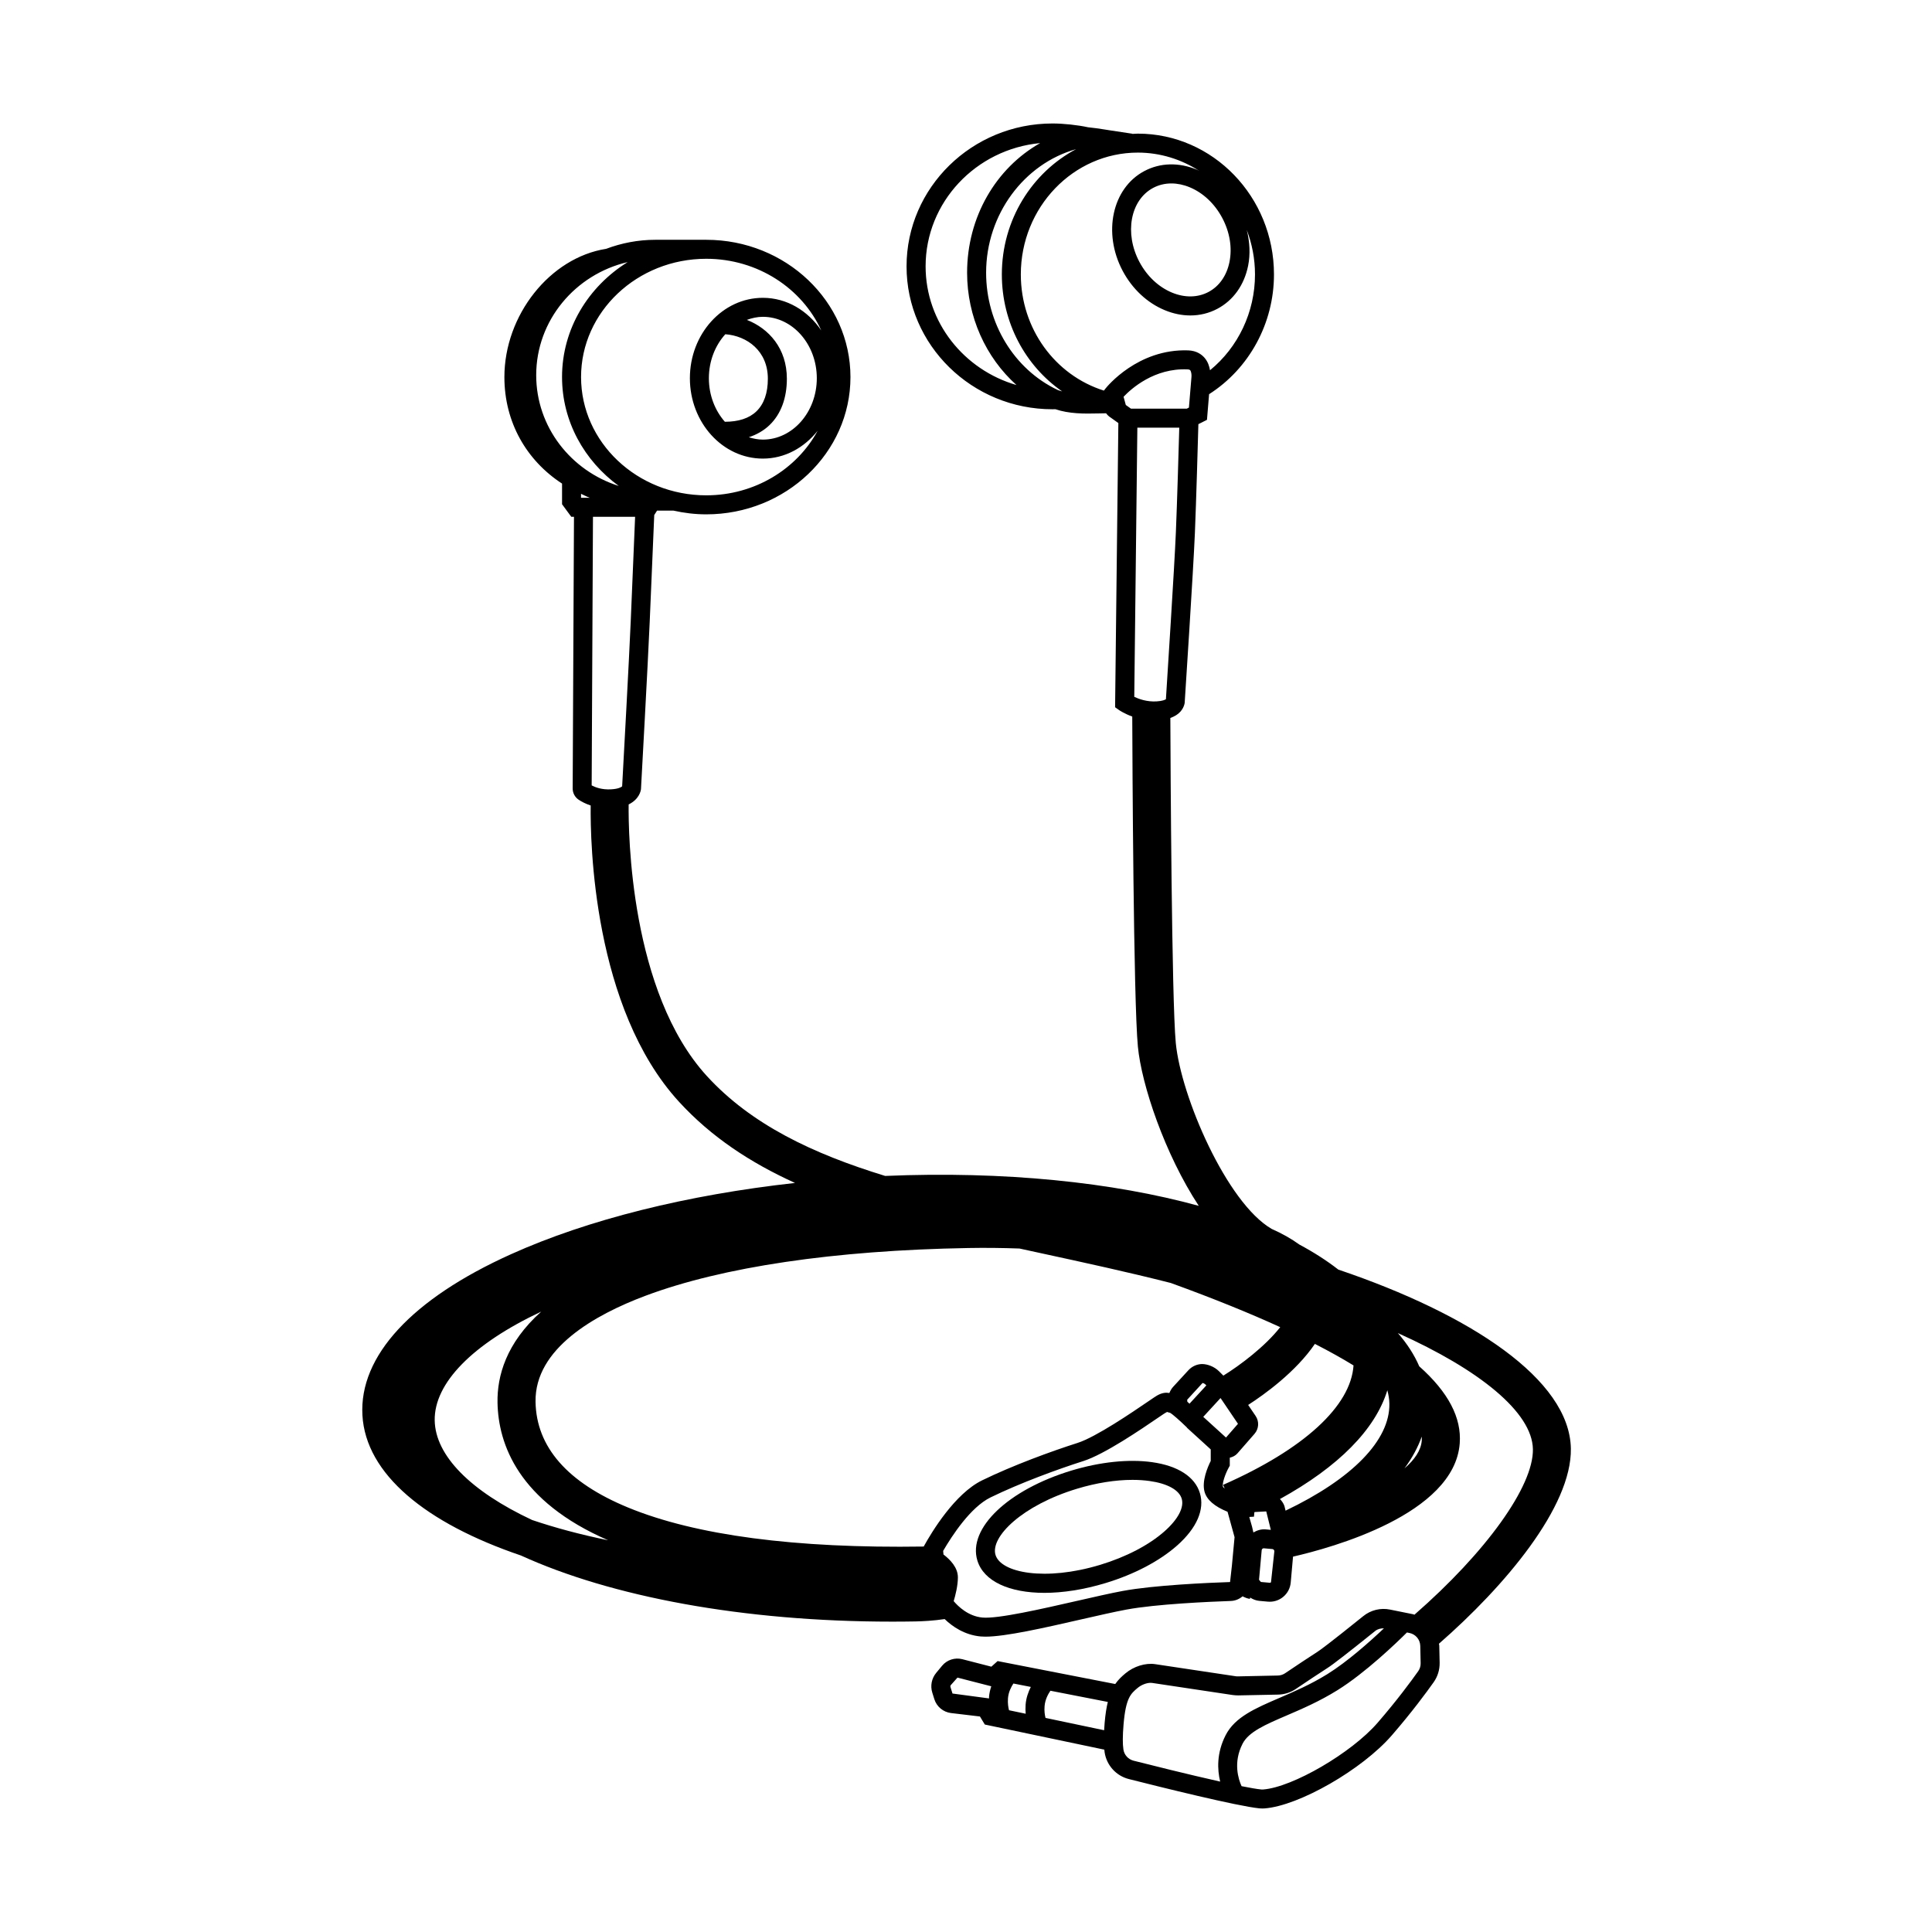 <?xml version="1.0" encoding="UTF-8"?>
<!-- Uploaded to: ICON Repo, www.svgrepo.com, Generator: ICON Repo Mixer Tools -->
<svg fill="#000000" width="800px" height="800px" version="1.1" viewBox="144 144 512 512" xmlns="http://www.w3.org/2000/svg">
 <g>
  <path d="m449.32 531.49c-6.188-0.863-13.754-0.074-21.332 2.211-16.812 5.082-27.555 15.324-24.984 23.832 1.684 5.562 8.531 8.59 17.773 8.59 4.875 0 10.418-0.84 16.227-2.602 7.578-2.293 14.316-5.836 18.984-9.98 5.18-4.602 7.309-9.516 5.996-13.852-1.309-4.324-5.805-7.238-12.664-8.199zm3.328 18.289c-4.137 3.672-10.207 6.836-17.098 8.922-14.539 4.394-26.277 2.137-27.727-2.625-1.441-4.769 7.082-13.156 21.617-17.551 5.109-1.543 10.168-2.344 14.672-2.344 1.578 0 3.082 0.102 4.508 0.297 4.727 0.66 7.844 2.363 8.539 4.676 0.699 2.312-0.945 5.457-4.512 8.625z"/>
  <path d="m498.66 480.45c-3.019-2.352-6.469-4.57-10.332-6.641-2.07-1.496-4.484-2.883-7.32-4.133-11.91-6.906-24.051-35.086-25.414-49.297-1.098-11.562-1.395-74.477-1.441-86.109 1.109-0.395 2.016-0.945 2.672-1.684 1.152-1.301 1.176-2.644 1.152-2.711 0.02-0.344 2.262-34.57 2.684-44.641 0.352-8.523 0.789-24.016 0.922-28.828l2.277-1.145 0.562-6.797c10.617-6.777 17.195-18.766 17.195-31.73 0-20.574-16.176-37.32-36.062-37.32-0.492 0-0.977 0.055-1.473 0.074l0.004-0.051c-1.492-0.211-3.238-0.48-5.996-0.906l-1.203-0.191c-1.441-0.23-2.988-0.469-4.539-0.613-2.742-0.598-6.5-1.004-9.418-1.004-21.328 0-38.684 16.988-38.684 37.867s17.352 37.867 38.684 37.867l0.766-0.012c3.617 1.223 7.57 1.215 11.418 1.117 0.676-0.016 1.352-0.031 2.012-0.039 0.262 0.359 0.695 0.832 1.285 1.184l1.965 1.406-0.863 75.316 1.082 0.766c0.098 0.066 1.402 0.945 3.465 1.699 0.039 10.832 0.316 75.152 1.492 87.445 0.957 10.102 7.125 28.504 16.137 42.223-22.742-6.254-51.523-9.262-83.109-7.93-19.191-5.891-35.484-13.617-47.242-26.465-20.383-22.273-20.828-64.473-20.738-71.988 2.793-1.359 3.211-3.586 3.266-4.047 0 0 1.883-34.117 2.312-44.285l1.203-28.355 0.746-1.176h4.344c2.797 0.625 5.699 0.988 8.695 0.988 21.074 0 38.215-16.32 38.215-36.379 0-20.062-17.141-36.379-38.215-36.379h-13.492c-4.602 0-8.984 0.871-13.039 2.394-14.879 2.336-26.965 17.559-26.965 33.988 0 11.941 5.84 22.082 15.281 28.227v5.473l2.445 3.324h0.715l-0.344 72.012c0 1.184 0.586 2.293 1.562 2.953 0.691 0.469 1.785 1.074 3.211 1.547-0.121 9.648 0.613 53.617 23.391 78.5 8.543 9.336 18.938 16.156 30.754 21.527-28.551 3.164-54.801 9.668-75.242 18.879-26.305 11.848-40.289 27.008-39.395 42.691 0.887 15.578 16.766 28.59 41.996 37.156 23.82 10.871 58.699 17.531 98.367 17.531 2.082 0 4.176-0.016 6.281-0.055 1.676-0.031 4.672-0.172 7.656-0.621 2.031 1.949 5.223 4.207 9.539 4.606 0.379 0.035 0.801 0.051 1.254 0.051 5.356 0 15.582-2.332 25.508-4.602 4.492-1.023 8.699-1.984 11.84-2.57 7.891-1.473 21.992-2.086 27.684-2.289 1.203-0.039 2.273-0.508 3.125-1.23 0.73 0.383 1.441 0.629 1.949 0.676l0.051-0.348c0.73 0.457 1.531 0.797 2.414 0.875l2.293 0.207c0.168 0.016 0.332 0.02 0.504 0.02 1.309 0 2.559-0.453 3.57-1.301 1.145-0.953 1.844-2.297 1.977-3.777l0.613-6.871c10.105-2.309 42.742-11.195 44.176-29.996 0.52-6.82-3.023-13.578-10.727-20.441-1.305-3.031-3.199-5.977-5.664-8.805 21.562 9.68 35.613 20.973 35.785 30.77 0.172 9.809-12.383 27.27-31.402 43.867-0.109-0.023-0.195-0.098-0.312-0.121l-6.133-1.238c-2.508-0.516-5.125 0.117-7.113 1.734-9.309 7.496-11.586 9.105-12.125 9.445-1.742 1.094-6.242 4.109-8.594 5.691-0.57 0.383-1.238 0.59-1.93 0.605l-10.582 0.223c-0.195 0.004-0.402-0.004-0.605-0.039l-21.328-3.203c-2.57-0.371-5.644 0.578-7.871 2.449-1.008 0.84-1.91 1.691-2.691 2.82l-31.176-6.082-1.656 1.484-7.719-1.988c-1.949-0.492-4.035 0.176-5.324 1.727l-1.578 1.906c-1.219 1.473-1.602 3.438-1.027 5.254l0.539 1.723c0.625 1.984 2.367 3.426 4.43 3.668l7.652 0.91 1.289 2.133 31.676 6.656c0.023 0.242 0.047 0.508 0.082 0.734 0.535 3.43 3.047 6.203 6.402 7.055 8.453 2.141 28.742 7.188 34.617 7.769 0.262 0.02 0.516 0.035 0.77 0.035 0.195 0 0.398-0.004 0.598-0.02 9.141-0.695 25.852-10.289 33.727-19.375 5.32-6.137 9.23-11.457 11.09-14.082 1.062-1.508 1.605-3.285 1.578-5.148l-0.098-4.559c-0.004-0.168-0.082-0.312-0.09-0.48 17.398-15.184 35.23-36.273 34.961-51.73-0.316-18.316-26.621-35.578-61.633-47.422zm-43.039-195.43c-0.387 9.344-2.363 39.734-2.641 44.281-0.211 0.141-0.871 0.484-2.492 0.578-2.543 0.145-4.676-0.629-5.894-1.211l0.816-71.324h11.109c-0.16 5.758-0.57 19.754-0.898 27.676zm-13.27-33.695-0.594-2.172c2.074-2.191 8.172-7.652 16.953-7.262 0.52 0.02 0.648 0.172 0.695 0.215 0.301 0.348 0.398 1.223 0.348 1.773l-0.676 8.137-0.57 0.289h-14.785zm27.469-37.883c-0.73 3.598-2.699 6.414-5.547 7.93-2.848 1.512-6.281 1.578-9.68 0.172-3.562-1.477-6.625-4.359-8.629-8.121-4.047-7.602-2.414-16.41 3.633-19.629 1.48-0.785 3.117-1.18 4.832-1.18 1.578 0 3.219 0.336 4.848 1.012 3.566 1.477 6.625 4.359 8.629 8.121 2.004 3.762 2.684 7.918 1.914 11.695zm-7.977-24.137c-0.215-0.102-0.414-0.242-0.637-0.336-4.805-1.996-9.77-1.863-13.969 0.379-8.5 4.519-11.059 16.383-5.715 26.441 2.551 4.793 6.508 8.488 11.148 10.41 2.258 0.938 4.551 1.402 6.785 1.402 2.519 0 4.957-0.594 7.184-1.777 4.203-2.238 7.09-6.277 8.121-11.375 0.625-3.082 0.441-6.328-0.348-9.508 1.387 3.656 2.176 7.633 2.176 11.793 0 9.996-4.484 19.32-11.922 25.387-0.172-1.043-0.555-2.258-1.441-3.289-0.734-0.852-2.074-1.891-4.328-1.977-13.375-0.473-21.582 9.672-21.922 10.105l-0.43 0.555c-12.93-4.07-22.016-16.398-22.016-30.789 0-17.801 13.922-32.285 31.023-32.285 5.981 0.008 11.551 1.805 16.289 4.863zm-72.547 25.277c0-17.02 13.348-31.051 30.359-32.66-11.688 6.609-19.363 19.547-19.363 34.355 0 11.629 4.938 22.461 13.09 29.766-13.906-4.035-24.086-16.598-24.086-31.461zm16.035 1.691c0-15.453 10.07-28.879 23.836-32.742-11.656 6.191-19.668 18.73-19.668 33.195 0 12.801 6.254 24.25 15.984 31-0.434-0.137-0.891-0.238-1.289-0.43-11.461-5.465-18.863-17.641-18.863-31.023zm-43.684 15.312c-3.527-5.223-9.125-8.66-15.48-8.66-10.664 0-19.34 9.559-19.34 21.305 0 11.75 8.676 21.305 19.34 21.305 5.809 0 10.965-2.891 14.516-7.371-5.5 10.137-16.656 17.105-29.52 17.105-18.293 0-33.176-14.062-33.176-31.344s14.883-31.344 33.176-31.344c13.652 0.004 25.398 7.844 30.484 19.004zm-25.43 0.992c5.758 0.43 11.273 4.422 11.273 11.785 0 3.809-1.027 6.727-3.055 8.672-1.926 1.844-4.734 2.731-8.332 2.742-2.613-2.953-4.242-7.031-4.242-11.543 0.004-4.578 1.68-8.699 4.356-11.656zm11.703 24.09c3.019-2.887 4.609-7.144 4.609-12.309 0-8.016-4.766-13.297-10.602-15.586 1.344-0.48 2.75-0.812 4.231-0.812 7.883 0 14.305 7.297 14.305 16.27 0 8.973-6.414 16.27-14.305 16.27-1.293 0-2.523-0.262-3.715-0.625 2.121-0.707 3.973-1.766 5.477-3.207zm-54.973-12.738c0 11.754 5.914 22.199 15.027 28.852-12.676-4.012-21.875-15.637-21.875-29.348 0-14.547 10.363-26.738 24.242-29.977-10.453 6.496-17.395 17.719-17.395 30.473zm7.344 31.984h-2.309v-1.039c0.773 0.344 1.504 0.75 2.309 1.039zm12.02 5.039-1.16 27.68c-0.395 9.457-2.051 39.672-2.277 43.762-0.227 0.203-0.969 0.68-2.934 0.789-2.449 0.133-4.144-0.52-5.141-1.043l0.344-71.188zm172.07 262.14c-0.258-0.719-0.68-1.316-1.18-1.832 15.512-8.559 25.281-18.438 28.461-28.828 0.312 1.188 0.516 2.379 0.535 3.566 0.172 9.688-9.871 19.922-27.508 28.34zm-225.18-22.656c-0.172-9.898 10.035-20.289 28.223-28.84-9.309 8.332-11.699 17.098-11.578 24.082 0.191 11.023 5.523 26.188 29.32 36.508-7.379-1.512-14.105-3.324-20.156-5.371-16.371-7.676-25.648-17.094-25.809-26.379zm129.59 33.414c-34.086 0.52-60.477-2.973-78.367-10.348-16.051-6.613-24.293-16.035-24.5-28-0.25-14.113 15.703-23.074 29.129-28.109 20.43-7.656 50.023-12.035 85.57-12.656 4.504-0.082 9.027-0.031 13.559 0.137 1.941 0.422 3.883 0.848 5.848 1.273 11.273 2.449 22.938 4.977 34.242 7.856 11.527 4.18 21.078 8.086 29 11.707-3.969 5.074-10.605 10.086-15.07 12.844l-1.176-1.18c-1.266-1.238-3.019-1.875-4.484-1.891-1.375 0.035-2.656 0.621-3.606 1.648l-4.047 4.402c-0.441 0.48-0.75 1.043-0.992 1.629-0.891-0.16-1.91-0.102-3.281 0.68-0.309 0.176-1.152 0.746-2.359 1.57-4.133 2.82-13.805 9.426-18.703 10.984-6.902 2.195-17.164 5.953-25.285 9.914-7.223 3.527-13.348 13.676-15.477 17.539zm70.438-37.855-0.578-0.527-0.031-0.527 4.051-4.414c0.066-0.047 0.453 0.059 0.828 0.422l0.195 0.195zm8.227-1.5 4.621 6.832-3.176 3.637-3.129-2.848-2.836-2.578c-0.02-0.02-0.039-0.035-0.059-0.059zm2.133 18.504 0.316-0.57v-2.121c0.777-0.188 1.496-0.535 2.031-1.152l4.516-5.168c1.164-1.328 1.293-3.281 0.301-4.746l-1.977-2.918c4.336-2.797 12.621-8.75 17.684-16.176 3.914 2.004 7.316 3.91 10.238 5.707-0.707 10.766-13.129 22.203-34.57 31.648l0.434 0.984c-0.266-0.227-0.441-0.414-0.473-0.488-0.246-0.863 0.594-3.348 1.5-5zm5.481 13.008 1.246-0.07 0.105-1.18c0.039-0.02 0.086-0.039 0.125-0.055l3.023-0.16 1.211 4.883-1.375-0.121c-1.203-0.102-2.289 0.262-3.246 0.816-0.133-0.723-0.434-1.961-1.09-4.113zm-33.52 19.609c-3.195 0.594-7.461 1.57-12.035 2.613-9.402 2.144-21.09 4.828-25.176 4.438-3.742-0.344-6.418-2.949-7.602-4.348 0.457-1.531 1.113-4.09 1.113-6.309 0-2.586-2.012-4.672-3.82-6.055l-0.086-0.953c2.344-4.027 7.262-11.582 12.559-14.172 7.875-3.84 17.871-7.496 24.602-9.637 5.602-1.785 15.34-8.43 20.016-11.629 1.027-0.699 1.75-1.199 2.18-1.379 0.293 0.098 0.613 0.203 0.746 0.207 0.641 0.324 2.637 2.098 4.438 3.848 0.055 0.059 0.082 0.137 0.141 0.191l3.777 3.438 2.453 2.238v3.059c-0.789 1.578-2.43 5.34-1.633 8.188 0.594 2.106 2.621 3.871 6.09 5.281l1.859 6.731-0.699 7.473c-0.141 1.301-0.301 2.734-0.492 4.418-5.805 0.191-20.203 0.828-28.43 2.359zm39.277-2.293c-0.074 0.066-0.227 0.16-0.395 0.121l-2.289-0.207-0.488-0.586 0.707-7.848c0.031-0.297 0.324-0.523 0.578-0.488l2.289 0.207c0.25 0.02 0.516 0.328 0.488 0.586zm39.953-37.555c-0.195 2.606-1.918 5.082-4.578 7.375 2.019-2.742 3.559-5.551 4.57-8.422 0.027 0.383 0.027 0.734 0.008 1.047zm-84.176 76.762-15.531-3.266c-0.188-0.742-0.359-1.805-0.25-3.102 0.137-1.762 0.945-3.215 1.547-4.098l15.211 2.969c-0.363 1.496-0.648 3.293-0.84 5.547-0.066 0.695-0.102 1.328-0.137 1.949zm-25.48-8.461c0.125-1.652 0.848-3.019 1.438-3.918l4.613 0.902c-0.645 1.305-1.238 2.856-1.379 4.719-0.066 0.871-0.035 1.652 0.023 2.387l-4.418-0.926c-0.195-0.738-0.375-1.812-0.277-3.164zm-14.703-1.266-0.539-1.723c-0.055-0.18-0.02-0.383 0.105-0.527l1.758-1.969 8.949 2.301c-0.277 0.863-0.508 1.785-0.59 2.801-0.012 0.152 0.012 0.266 0.004 0.414zm45.297 14.844c-0.227-1.457-0.215-3.633 0.035-6.644 0.59-7.043 1.91-8.152 3.727-9.68 0.984-0.828 2.367-1.355 3.457-1.355 0.145 0 0.293 0.012 0.43 0.031l21.328 3.203c0.492 0.074 1.02 0.09 1.457 0.098l10.57-0.211c1.656-0.035 3.258-0.539 4.637-1.465 2.316-1.562 6.75-4.527 8.465-5.606 1.371-0.863 5.613-4.156 12.617-9.789 0.656-0.527 1.473-0.719 2.312-0.699-3.68 3.481-9.664 8.828-14.977 12.125-4.449 2.762-8.871 4.66-12.777 6.34-6.293 2.707-11.73 5.039-14.184 9.836-2.438 4.769-2.215 9.16-1.457 12.312-8.422-1.883-18.797-4.484-22.965-5.543-1.406-0.363-2.453-1.523-2.676-2.953zm78.121-20.762c-1.805 2.551-5.602 7.719-10.785 13.695-6.926 7.984-22.5 17.059-30.305 17.652-0.168 0.016-0.336 0.012-0.508-0.004-1.152-0.109-2.996-0.434-5.215-0.875-0.82-1.809-2.289-6.254 0.262-11.234 1.621-3.18 6.066-5.082 11.684-7.496 4.07-1.75 8.68-3.727 13.445-6.691 7.426-4.613 15.703-12.594 18.438-15.312l0.656 0.133c1.656 0.332 2.84 1.754 2.875 3.445l0.098 4.555c0.02 0.773-0.207 1.512-0.645 2.133z"/>
 </g>
</svg>